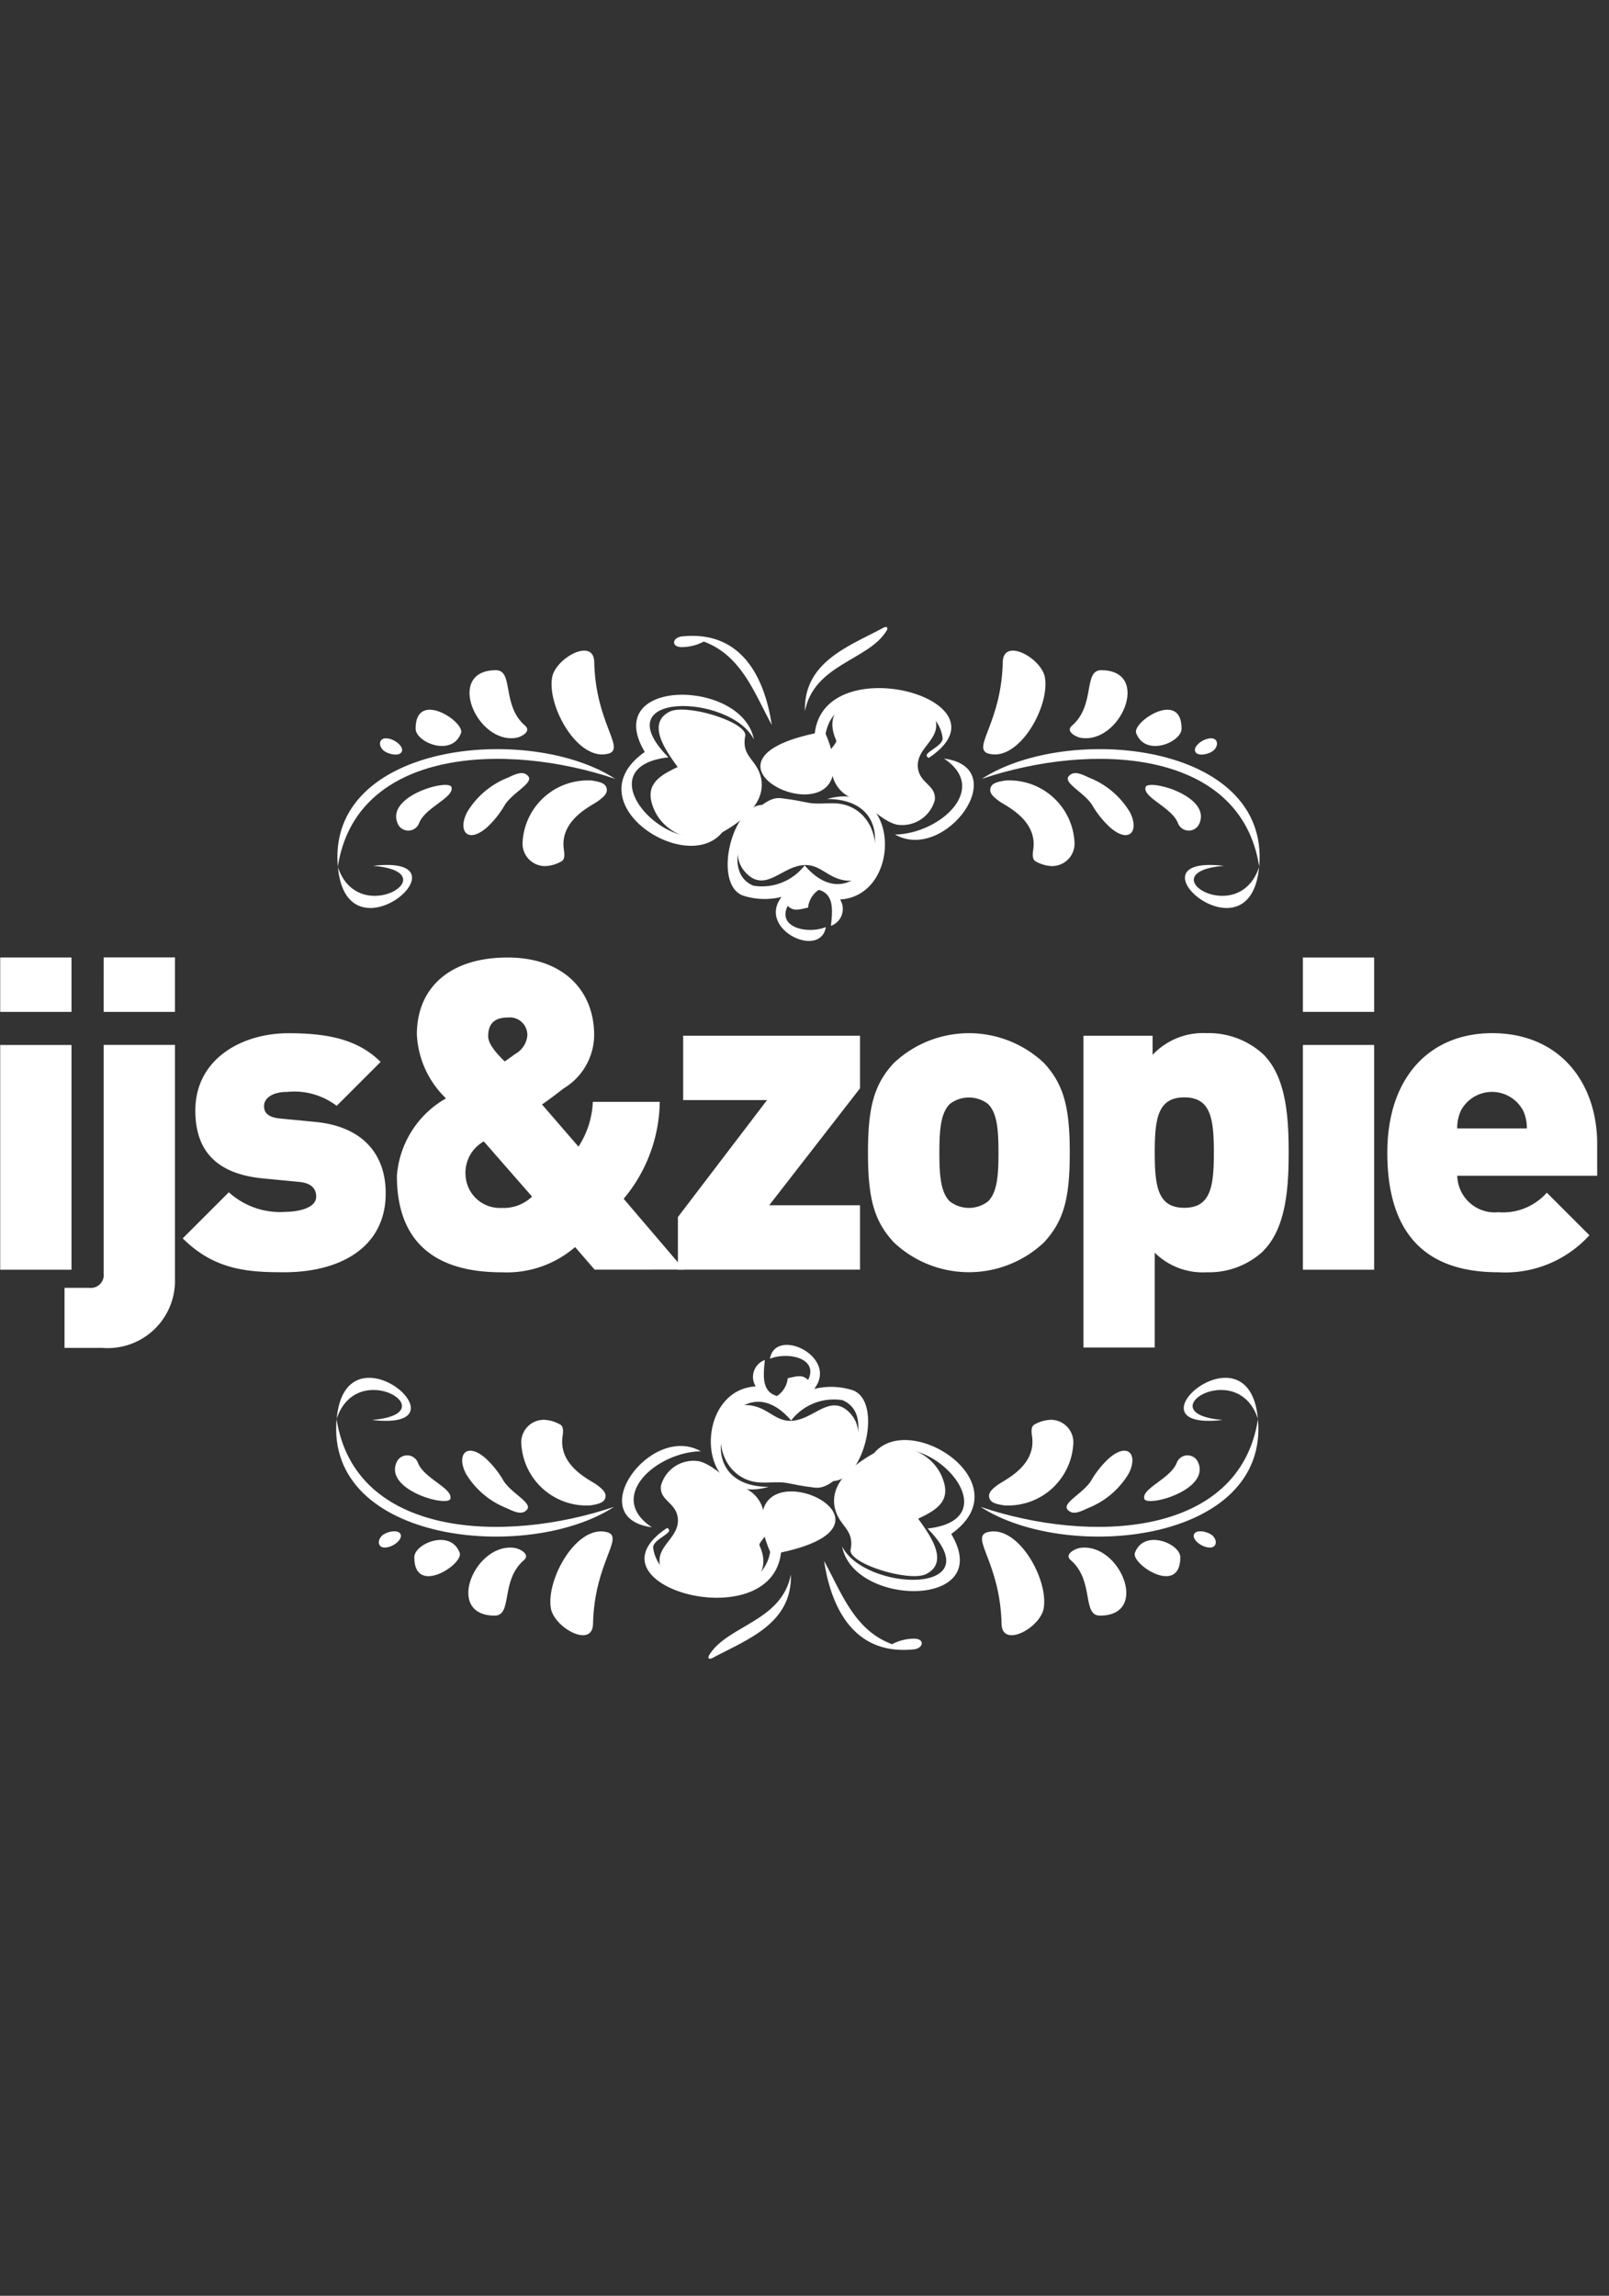 <svg xmlns="http://www.w3.org/2000/svg" width="75" height="107" viewBox="0 0 75 107"><rect x="0" y="0" width="75" height="107" fill="#333333" stroke="none"/><g id="Group_449" data-name="Group 449" transform="translate(-0.141 0.171)"><g id="Rectangle_170" data-name="Rectangle 170" transform="translate(0.141 -0.171)" fill="#fff" stroke="#707070" stroke-width="1" opacity="0"><rect width="75" height="107" stroke="none"></rect><rect x="0.5" y="0.5" width="74" height="106" fill="none"></rect></g><g id="Group_355" data-name="Group 355" transform="translate(0.151 29.052)"><g id="Group_354" data-name="Group 354" transform="translate(0 0)"><path id="Path_272" data-name="Path 272" d="M146.565,127.914l-.911-1.053a4.875,4.875,0,0,1-3.425,1.176c-3.4,0-4.882-1.682-4.882-4.5a4.552,4.552,0,0,1,2.289-3.606,4.427,4.427,0,0,1-1.358-2.979c0-2.128,1.479-3.586,4.233-3.586,2.552,0,4.032,1.5,4.032,3.627a2.933,2.933,0,0,1-1.42,2.472s-.648.506-1.012.75l1.7,1.965a4.11,4.11,0,0,0,.669-2.087H149.6a7.172,7.172,0,0,1-1.682,4.518l2.817,3.3Zm-5.167-5.977a1.674,1.674,0,0,0-.85,1.581,1.6,1.6,0,0,0,1.682,1.519,1.917,1.917,0,0,0,1.418-.527Zm1.116-5.775c-.689,0-.912.365-.912.872,0,.425.527.931.77,1.176.182-.122.487-.345.487-.345a1.105,1.105,0,0,0,.568-.851.816.816,0,0,0-.912-.851" transform="translate(-118.857 -97.962)" fill="#fff"></path><path id="Path_273" data-name="Path 273" d="M51.493,113.366h3.323V115.9H51.493Zm0,4.076h3.323v10.475H51.493Z" transform="translate(-51.493 -97.962)" fill="#fff"></path><path id="Path_274" data-name="Path 274" d="M67.179,131.56H65.417v-2.8h1.155a.6.6,0,0,0,.669-.669V117.437h3.323v10.9a3.136,3.136,0,0,1-3.383,3.223m.06-18.2h3.323V115.9H67.24Z" transform="translate(-62.419 -97.961)" fill="#fff"></path><path id="Path_275" data-name="Path 275" d="M95.739,140.881c-1.641,0-3.241-.078-4.741-1.58l2.148-2.148a3.55,3.55,0,0,0,2.654.912c.486,0,1.418-.141,1.418-.706,0-.3-.142-.627-.79-.688l-1.682-.162c-1.881-.183-3.161-1.033-3.161-3.162,0-2.411,2.168-3.606,4.336-3.606,1.783,0,3.222.263,4.3,1.337l-2.047,2.047a3.263,3.263,0,0,0-2.31-.648c-.81,0-1.074.385-1.074.627,0,.121-.041.526.706.608l1.681.162c2.289.223,3.282,1.581,3.282,3.323,0,2.574-2.189,3.684-4.722,3.684" transform="translate(-82.49 -110.808)" fill="#fff"></path><path id="Path_276" data-name="Path 276" d="M198.172,141.2v-2.451l4.155-5.451h-3.91v-3h8.244v2.451l-4.233,5.45h4.233v3Z" transform="translate(-166.583 -111.249)" fill="#fff"></path><path id="Path_277" data-name="Path 277" d="M247.538,139.482a5.1,5.1,0,0,1-7.011,0c-.912-.992-1.2-2.026-1.2-4.174,0-2.128.284-3.181,1.2-4.174a5.1,5.1,0,0,1,7.011,0c.911.993,1.195,2.047,1.195,4.174,0,2.147-.284,3.181-1.195,4.174m-2.614-6.443a1.46,1.46,0,0,0-1.783,0c-.425.425-.486,1.2-.486,2.269s.061,1.844.486,2.269a1.46,1.46,0,0,0,1.783,0c.425-.426.486-1.2.486-2.269s-.061-1.845-.486-2.269" transform="translate(-198.878 -110.807)" fill="#fff"></path><path id="Path_278" data-name="Path 278" d="M294.321,139.888a3.712,3.712,0,0,1-2.633.992,3.191,3.191,0,0,1-2.43-.912v4.418h-3.323V129.857h3.222v.891a3.223,3.223,0,0,1,2.512-1.013,3.763,3.763,0,0,1,2.652.99C295.4,131.8,295.5,133.7,295.5,135.3s-.107,3.506-1.181,4.58m-3.684-7.152c-1.235,0-1.377.992-1.377,2.573s.142,2.574,1.377,2.574,1.378-.993,1.378-2.574-.141-2.573-1.378-2.573" transform="translate(-235.442 -110.806)" fill="#fff"></path><path id="Path_279" data-name="Path 279" d="M333.438,113.366h3.322V115.9h-3.322Zm0,4.076h3.322v10.475h-3.322Z" transform="translate(-272.716 -97.962)" fill="#fff"></path><path id="Path_280" data-name="Path 280" d="M354.964,136.383a1.749,1.749,0,0,0,1.924,1.7,2.716,2.716,0,0,0,2.25-.912l1.986,1.986a5.3,5.3,0,0,1-4.233,1.725c-2.411,0-5.187-.871-5.187-5.572,0-3.566,2.026-5.572,4.882-5.572,3.161,0,4.9,2.309,4.9,5.166v1.479Zm3.057-3.057a1.641,1.641,0,0,0-2.876,0,1.89,1.89,0,0,0-.183.851h3.245a1.9,1.9,0,0,0-.183-.851" transform="translate(-287.047 -110.808)" fill="#fff"></path><path id="Path_281" data-name="Path 281" d="M213.072,78.865c-1.014-.127-2.723,2.221-1.646,3.432.843.945,1.561-.038,2.454-.267.981-.25,1.273.507,2.171.662,1.841.314,2.028-3-.006-3.528-.559-.143-1.091.016-1.641-.082s-.493-.116-1.333-.221" transform="translate(-176.713 -70.887)" fill="#fff" fill-rule="evenodd"></path><path id="Path_282" data-name="Path 282" d="M231.2,58.454c-1.262-2.831,4.752-2.7,4.665-.651-.031.744-.983,1.131-.845,1.991.111.691.862.773.778,1.46a1.574,1.574,0,0,1-1.771,1.137c-.665-.157-1.3-.9-1.921-1.182a1.5,1.5,0,0,1-1.092-1.193,2.3,2.3,0,0,1-.136-.966c.034-.2.384-.459.323-.6" transform="translate(-192.236 -53.181)" fill="#fff" fill-rule="evenodd"></path><path id="Path_283" data-name="Path 283" d="M196.678,60.96c.122-.65-2.749-1.532-3.528-1.137-1.112.567-.119,1.881.378,2.579-.982.457-1.629.912-1.034,2.117a2.285,2.285,0,0,0,3.155.9c.923-.528,2.009-1.369,1.764-2.509-.189-.874-.92-.978-.738-1.947" transform="translate(-161.95 -55.875)" fill="#fff" fill-rule="evenodd"></path><path id="Path_284" data-name="Path 284" d="M229.3,41.881c.209-.105.242.024.146.157-.851,1.365-3.371,1.545-3.792,3.731-.072-2.3,2.065-3.036,3.646-3.885" transform="translate(-188.144 -41.843)" fill="#fff" fill-rule="evenodd"></path><path id="Path_285" data-name="Path 285" d="M201.891,47.9c-.825-1.507-1.411-3.229-3.169-3.884a2.205,2.205,0,0,1-1.023.259c-.524,0-.444-.459.022-.5,2.7-.275,3.822,1.817,4.17,4.13" transform="translate(-165.927 -43.338)" fill="#fff" fill-rule="evenodd"></path><path id="Path_286" data-name="Path 286" d="M170.849,48.18c.194-.9,1.938-1.842,1.96-.691.06,2.8,1.419,3.978.706,4.256-1.435.459-2.931-2.205-2.665-3.565" transform="translate(-145.12 -45.856)" fill="#fff" fill-rule="evenodd"></path><path id="Path_287" data-name="Path 287" d="M223.877,58.313c-.445-.216.715-.513.642-.949-.321-2.266-5-2.75-5.451-.172,2.385,5.556-7.47,1.455-.506-.022.441-4.008,9.36-1.55,5.314,1.144" transform="translate(-180.593 -52.213)" fill="#fff" fill-rule="evenodd"></path><path id="Path_288" data-name="Path 288" d="M154.317,51.19c.807.032.254,1.6,1.3,2.551.383.284-.114.538-.329.593-1.881.369-3.387-3.161-.971-3.144" transform="translate(-131.191 -49.177)" fill="#fff" fill-rule="evenodd"></path><path id="Path_289" data-name="Path 289" d="M192.1,58.586c-1.068-2.117-7.061-2.284-3.983.836-4.526.514,1.2,6.036,2.924,2.557-.751,3.805-7.756-.183-4.026-2.808-2.078-3.485,4.547-3.416,5.086-.586" transform="translate(-156.971 -53.349)" fill="#fff" fill-rule="evenodd"></path><path id="Path_290" data-name="Path 290" d="M143.5,60.827c-.421,1.13-2.1.44-2.117-.194-.013-1.85,2.3-.336,2.117.194" transform="translate(-122.02 -55.885)" fill="#fff" fill-rule="evenodd"></path><path id="Path_291" data-name="Path 291" d="M245.165,73.852c2.078-.041,4.42-2.132,2.28-3.543,3.264.434.066,4.869-2.28,3.543" transform="translate(-203.454 -64.178)" fill="#fff" fill-rule="evenodd"></path><path id="Path_292" data-name="Path 292" d="M133.891,65.931c.407-.039.941.388.784.641-.145.235-.75.071-.9-.14-.188-.235-.1-.48.123-.5" transform="translate(-115.969 -60.741)" fill="#fff" fill-rule="evenodd"></path><path id="Path_293" data-name="Path 293" d="M237.407,70.23a1,1,0,0,1,.761.012.784.784,0,0,1,.428.549c.032.307-.59.666-.839.672a.663.663,0,0,1-.584-.531.586.586,0,0,1,.235-.7" transform="translate(-197.162 -64.061)" fill="#fff" fill-rule="evenodd"></path><path id="Path_294" data-name="Path 294" d="M137.422,69.658c-5.1-1.725-12.072-1.427-12.931,4.088-.514-5.789,8.931-6.692,12.931-4.088" transform="translate(-108.754 -62.58)" fill="#fff" fill-rule="evenodd"></path><path id="Path_295" data-name="Path 295" d="M205.275,72.131c.19.747-1.038,1.308-1.646.535s1.451-1.283,1.646-.535" transform="translate(-170.779 -65.321)" fill="#fff" fill-rule="evenodd"></path><path id="Path_296" data-name="Path 296" d="M154.774,73.622c.25.307-.719.751-1.09,1.325A4.457,4.457,0,0,1,152.848,76c-.9.784-1.377.172-.927-.706a3.86,3.86,0,0,1,1.9-1.61c.339-.157.717-.354.953-.064" transform="translate(-130.158 -66.662)" fill="#fff" fill-rule="evenodd"></path><path id="Path_297" data-name="Path 297" d="M165.6,78.947a1.05,1.05,0,0,1-1.051-1.155,3.044,3.044,0,0,1,3.23-2.833c.282.049.587.1.668.309.093.235-.051.412-.408.666-.3.215-1.7.841-1.581,2.145.013.169.106.511-.085.639a1.656,1.656,0,0,1-.774.229" transform="translate(-140.197 -67.804)" fill="#fff" fill-rule="evenodd"></path><path id="Path_298" data-name="Path 298" d="M214.176,83.311a.836.836,0,0,1-.426,1.228c.073-.721.157-1.475-.567-1.677a1.12,1.12,0,0,0-.5.829c-.408.078-.653.2-.95-.083-.5,1.007.92,1.333,1.779.989-.259,1.515-3.223.085-2.063-1.406a3.293,3.293,0,0,1-1.725-.039c-1.535-.42-.607-4.342.9-4.248-.793.408-2.048,3.114-.491,3.763a2.509,2.509,0,0,0,2.391-.947c2.654,3.11,5.286-3.092,1.047-3.092,3.437-1,3.534,4.516.6,4.682" transform="translate(-175.027 -70.611)" fill="#fff" fill-rule="evenodd"></path><path id="Path_299" data-name="Path 299" d="M139.763,76.131c.13.484-1.237.941-1.513,1.68a.539.539,0,0,1-.964.078c-.7-1.333,2.36-2.173,2.478-1.761" transform="translate(-118.727 -68.663)" fill="#fff" fill-rule="evenodd"></path><path id="Path_300" data-name="Path 300" d="M222.608,83.272c-.032.485-1.09.756-1.446.644S220.9,83.258,221,83c.13-.429,1.64-.212,1.608.273" transform="translate(-184.424 -73.955)" fill="#fff" fill-rule="evenodd"></path><path id="Path_301" data-name="Path 301" d="M124.58,93.438c.965,2.9,5.2.235,1.646-.059,4.714-.549-1.221,4.642-1.646.059" transform="translate(-108.84 -82.248)" fill="#fff" fill-rule="evenodd"></path><path id="Path_302" data-name="Path 302" d="M267.114,48.18c-.194-.9-1.937-1.842-1.96-.691-.06,2.8-1.419,3.978-.706,4.256,1.435.459,2.931-2.205,2.665-3.565" transform="translate(-218.422 -45.856)" fill="#fff" fill-rule="evenodd"></path><path id="Path_303" data-name="Path 303" d="M284.42,51.19c-.807.032-.254,1.6-1.3,2.551-.383.284.114.538.33.593,1.881.369,3.387-3.161.971-3.144" transform="translate(-233.123 -49.177)" fill="#fff" fill-rule="evenodd"></path><path id="Path_304" data-name="Path 304" d="M297.3,60.827c.421,1.13,2.1.44,2.117-.194.013-1.85-2.3-.336-2.117.194" transform="translate(-244.351 -55.885)" fill="#fff" fill-rule="evenodd"></path><path id="Path_305" data-name="Path 305" d="M310.886,65.931c-.407-.039-.941.388-.784.641.145.235.75.071.9-.14.188-.235.1-.48-.123-.5" transform="translate(-254.386 -60.741)" fill="#fff" fill-rule="evenodd"></path><path id="Path_306" data-name="Path 306" d="M263.94,69.658c5.1-1.725,12.072-1.427,12.931,4.088.514-5.789-8.931-6.692-12.931-4.088" transform="translate(-218.186 -62.58)" fill="#fff" fill-rule="evenodd"></path><path id="Path_307" data-name="Path 307" d="M282.6,73.622c-.25.307.719.751,1.09,1.325A4.446,4.446,0,0,0,284.531,76c.9.784,1.377.172.927-.706a3.859,3.859,0,0,0-1.9-1.61c-.339-.157-.717-.354-.953-.064" transform="translate(-232.799 -66.662)" fill="#fff" fill-rule="evenodd"></path><path id="Path_308" data-name="Path 308" d="M268.644,78.947a1.05,1.05,0,0,0,1.051-1.155,3.044,3.044,0,0,0-3.23-2.833c-.282.049-.587.1-.668.309-.093.235.051.412.408.666.3.215,1.7.841,1.581,2.145-.013.169-.106.511.085.639a1.656,1.656,0,0,0,.774.229" transform="translate(-219.622 -67.804)" fill="#fff" fill-rule="evenodd"></path><path id="Path_309" data-name="Path 309" d="M299.347,76.131c-.13.484,1.237.941,1.513,1.68a.539.539,0,0,0,.964.078c.7-1.333-2.36-2.173-2.478-1.761" transform="translate(-245.96 -68.663)" fill="#fff" fill-rule="evenodd"></path><path id="Path_310" data-name="Path 310" d="M311.375,93.438c-.965,2.9-5.2.235-1.646-.059-4.714-.549,1.221,4.642,1.646.059" transform="translate(-252.695 -82.248)" fill="#fff" fill-rule="evenodd"></path><path id="Path_311" data-name="Path 311" d="M211.818,214.076c1.014.127,2.723-2.221,1.646-3.432-.843-.945-1.561.038-2.454.267-.981.25-1.273-.507-2.171-.662-1.841-.314-2.028,3,.005,3.528.559.143,1.091-.016,1.642.082s.493.116,1.333.221" transform="translate(-173.812 -173.963)" fill="#fff" fill-rule="evenodd"></path><path id="Path_312" data-name="Path 312" d="M198.852,226.209c1.262,2.831-4.752,2.7-4.665.651.031-.744.983-1.131.844-1.991-.111-.691-.862-.773-.778-1.46a1.574,1.574,0,0,1,1.771-1.137c.665.157,1.3.9,1.921,1.182a1.5,1.5,0,0,1,1.092,1.193,2.3,2.3,0,0,1,.136.966c-.034.2-.384.459-.323.6" transform="translate(-163.454 -183.391)" fill="#fff" fill-rule="evenodd"></path><path id="Path_313" data-name="Path 313" d="M232.722,224.187c-.121.65,2.749,1.532,3.528,1.137,1.113-.567.119-1.881-.378-2.579.982-.457,1.629-.912,1.034-2.117a2.284,2.284,0,0,0-3.155-.9c-.923.528-2.009,1.37-1.764,2.509.189.874.92.978.738,1.947" transform="translate(-193.084 -181.187)" fill="#fff" fill-rule="evenodd"></path><path id="Path_314" data-name="Path 314" d="M204.972,250.8c-.209.105-.242-.024-.146-.157.851-1.365,3.371-1.545,3.792-3.731.072,2.3-2.065,3.036-3.646,3.885" transform="translate(-171.763 -202.751)" fill="#fff" fill-rule="evenodd"></path><path id="Path_315" data-name="Path 315" d="M229.8,243.944c.825,1.507,1.411,3.229,3.169,3.883a2.2,2.2,0,0,1,1.023-.259c.524,0,.444.459-.022.5-2.7.275-3.822-1.817-4.17-4.13" transform="translate(-191.398 -200.418)" fill="#fff" fill-rule="evenodd"></path><path id="Path_316" data-name="Path 316" d="M266.85,241.164c-.194.9-1.937,1.842-1.96.691-.06-2.8-1.419-3.978-.706-4.256,1.435-.459,2.931,2.205,2.665,3.565" transform="translate(-218.215 -195.397)" fill="#fff" fill-rule="evenodd"></path><path id="Path_317" data-name="Path 317" d="M191.982,230.61c.445.216-.715.513-.642.949.321,2.266,5,2.75,5.451.172-2.385-5.556,7.47-1.455.506.022-.441,4.008-9.36,1.55-5.314-1.144" transform="translate(-160.901 -188.619)" fill="#fff" fill-rule="evenodd"></path><path id="Path_318" data-name="Path 318" d="M284.156,244.237c-.807-.032-.254-1.6-1.3-2.551-.383-.284.114-.538.33-.593,1.881-.369,3.387,3.161.971,3.144" transform="translate(-232.917 -198.16)" fill="#fff" fill-rule="evenodd"></path><path id="Path_319" data-name="Path 319" d="M233.7,222.745c1.068,2.117,7.061,2.284,3.983-.836,4.526-.514-1.2-6.036-2.924-2.557.751-3.805,7.756.183,4.026,2.808,2.078,3.485-4.547,3.416-5.086.586" transform="translate(-194.456 -179.891)" fill="#fff" fill-rule="evenodd"></path><path id="Path_320" data-name="Path 320" d="M297.034,240c.421-1.13,2.1-.44,2.117.194.013,1.85-2.3.336-2.117-.194" transform="translate(-244.144 -196.848)" fill="#fff" fill-rule="evenodd"></path><path id="Path_321" data-name="Path 321" d="M189.739,219.319c-2.078.041-4.421,2.132-2.28,3.543-3.265-.434-.066-4.869,2.28-3.543" transform="translate(-157.084 -180.903)" fill="#fff" fill-rule="evenodd"></path><path id="Path_322" data-name="Path 322" d="M310.622,238.283c-.407.039-.941-.388-.784-.641.145-.235.75-.071.9.14.188.235.1.48-.123.5" transform="translate(-254.179 -195.381)" fill="#fff" fill-rule="evenodd"></path><path id="Path_323" data-name="Path 323" d="M205.58,232.011a1,1,0,0,1-.761-.012.784.784,0,0,1-.428-.549c-.032-.307.59-.667.839-.672a.663.663,0,0,1,.584.531.586.586,0,0,1-.235.7" transform="translate(-171.461 -190.09)" fill="#fff" fill-rule="evenodd"></path><path id="Path_324" data-name="Path 324" d="M263.675,217.373c5.1,1.725,12.072,1.427,12.931-4.088.514,5.789-8.931,6.691-12.931,4.088" transform="translate(-217.978 -176.365)" fill="#fff" fill-rule="evenodd"></path><path id="Path_325" data-name="Path 325" d="M236.541,230.216c-.191-.747,1.038-1.308,1.646-.535s-1.452,1.283-1.646.535" transform="translate(-196.672 -188.936)" fill="#fff" fill-rule="evenodd"></path><path id="Path_326" data-name="Path 326" d="M282.341,222.837c-.25-.307.719-.751,1.09-1.325a4.451,4.451,0,0,1,.836-1.055c.9-.784,1.377-.172.927.706a3.859,3.859,0,0,1-1.9,1.61c-.339.157-.717.354-.953.064" transform="translate(-232.592 -181.706)" fill="#fff" fill-rule="evenodd"></path><path id="Path_327" data-name="Path 327" d="M268.379,213.4a1.05,1.05,0,0,1,1.051,1.155,3.044,3.044,0,0,1-3.23,2.833c-.282-.049-.587-.1-.668-.309-.093-.235.051-.412.408-.666.3-.215,1.7-.841,1.581-2.145-.013-.169-.106-.511.085-.639a1.656,1.656,0,0,1,.774-.229" transform="translate(-219.413 -176.45)" fill="#fff" fill-rule="evenodd"></path><path id="Path_328" data-name="Path 328" d="M207.382,199.131a.836.836,0,0,1,.426-1.228c-.072.721-.157,1.475.567,1.677a1.12,1.12,0,0,0,.5-.829c.408-.078.653-.2.95.083.5-1.007-.92-1.333-1.779-.989.259-1.515,3.223-.085,2.063,1.406a3.293,3.293,0,0,1,1.725.039c1.535.42.607,4.342-.9,4.248.793-.408,2.048-3.115.491-3.763a2.509,2.509,0,0,0-2.391.947c-2.654-3.11-5.286,3.092-1.047,3.092-3.437,1-3.535-4.516-.6-4.682" transform="translate(-172.167 -163.74)" fill="#fff" fill-rule="evenodd"></path><path id="Path_329" data-name="Path 329" d="M299.083,223.1c-.13-.484,1.237-.941,1.513-1.68a.539.539,0,0,1,.964-.078c.7,1.333-2.36,2.173-2.478,1.761" transform="translate(-245.753 -182.472)" fill="#fff" fill-rule="evenodd"></path><path id="Path_330" data-name="Path 330" d="M219.487,219.436c.032-.485,1.09-.756,1.446-.644s.259.658.162.917c-.13.429-1.64.212-1.608-.273" transform="translate(-183.306 -180.662)" fill="#fff" fill-rule="evenodd"></path><path id="Path_331" data-name="Path 331" d="M311.111,206.228c-.965-2.9-5.2-.235-1.646.059-4.714.549,1.221-4.642,1.646-.059" transform="translate(-252.487 -169.329)" fill="#fff" fill-rule="evenodd"></path><path id="Path_332" data-name="Path 332" d="M170.585,241.164c.194.9,1.937,1.842,1.96.691.06-2.8,1.419-3.978.706-4.256-1.435-.459-2.931,2.205-2.665,3.565" transform="translate(-144.912 -195.397)" fill="#fff" fill-rule="evenodd"></path><path id="Path_333" data-name="Path 333" d="M154.055,244.237c.807-.032.254-1.6,1.3-2.551.383-.284-.114-.538-.33-.593-1.881-.369-3.387,3.161-.971,3.144" transform="translate(-130.984 -198.16)" fill="#fff" fill-rule="evenodd"></path><path id="Path_334" data-name="Path 334" d="M143.232,240c-.421-1.13-2.1-.44-2.117.194-.013,1.85,2.3.336,2.117-.194" transform="translate(-121.813 -196.848)" fill="#fff" fill-rule="evenodd"></path><path id="Path_335" data-name="Path 335" d="M133.627,238.283c.407.039.941-.388.784-.641-.145-.235-.75-.071-.9.14-.188.235-.1.48.123.5" transform="translate(-115.761 -195.381)" fill="#fff" fill-rule="evenodd"></path><path id="Path_336" data-name="Path 336" d="M137.157,217.373c-5.1,1.725-12.072,1.427-12.931-4.088-.514,5.789,8.931,6.691,12.931,4.088" transform="translate(-108.547 -176.365)" fill="#fff" fill-rule="evenodd"></path><path id="Path_337" data-name="Path 337" d="M154.509,222.837c.25-.307-.719-.751-1.09-1.325a4.452,4.452,0,0,0-.836-1.055c-.9-.784-1.377-.172-.927.706a3.86,3.86,0,0,0,1.9,1.61c.339.157.717.354.953.064" transform="translate(-129.95 -181.706)" fill="#fff" fill-rule="evenodd"></path><path id="Path_338" data-name="Path 338" d="M165.333,213.4a1.05,1.05,0,0,0-1.051,1.155,3.044,3.044,0,0,0,3.23,2.833c.282-.049.587-.1.668-.309.093-.235-.051-.412-.408-.666-.3-.215-1.7-.841-1.581-2.145.012-.169.106-.511-.085-.639a1.655,1.655,0,0,0-.774-.229" transform="translate(-139.99 -176.45)" fill="#fff" fill-rule="evenodd"></path><path id="Path_339" data-name="Path 339" d="M139.5,223.1c.13-.484-1.237-.941-1.513-1.68a.539.539,0,0,0-.964-.078c-.7,1.333,2.36,2.173,2.478,1.761" transform="translate(-118.518 -182.472)" fill="#fff" fill-rule="evenodd"></path><path id="Path_340" data-name="Path 340" d="M124.316,206.228c.965-2.9,5.2-.235,1.646.059,4.714.549-1.221-4.642-1.646-.059" transform="translate(-108.632 -169.329)" fill="#fff" fill-rule="evenodd"></path><path id="Path_341" data-name="Path 341" d="M221.1,68.939c-.235-.367-.287-.9-.974-.852-.336.325-.014,1.1-.256,1.2a.549.549,0,0,1-.606-.027c-.906-1.536,2.8-2.3,1.836-.325" transform="translate(-183.015 -62.173)" fill="#fff" fill-rule="evenodd"></path><path id="Path_342" data-name="Path 342" d="M219.379,232.165c.235.367.287.9.974.852.336-.325.014-1.1.256-1.2a.549.549,0,0,1,.606.027c.906,1.536-2.8,2.3-1.836.325" transform="translate(-183.094 -190.84)" fill="#fff" fill-rule="evenodd"></path></g></g></g></svg>